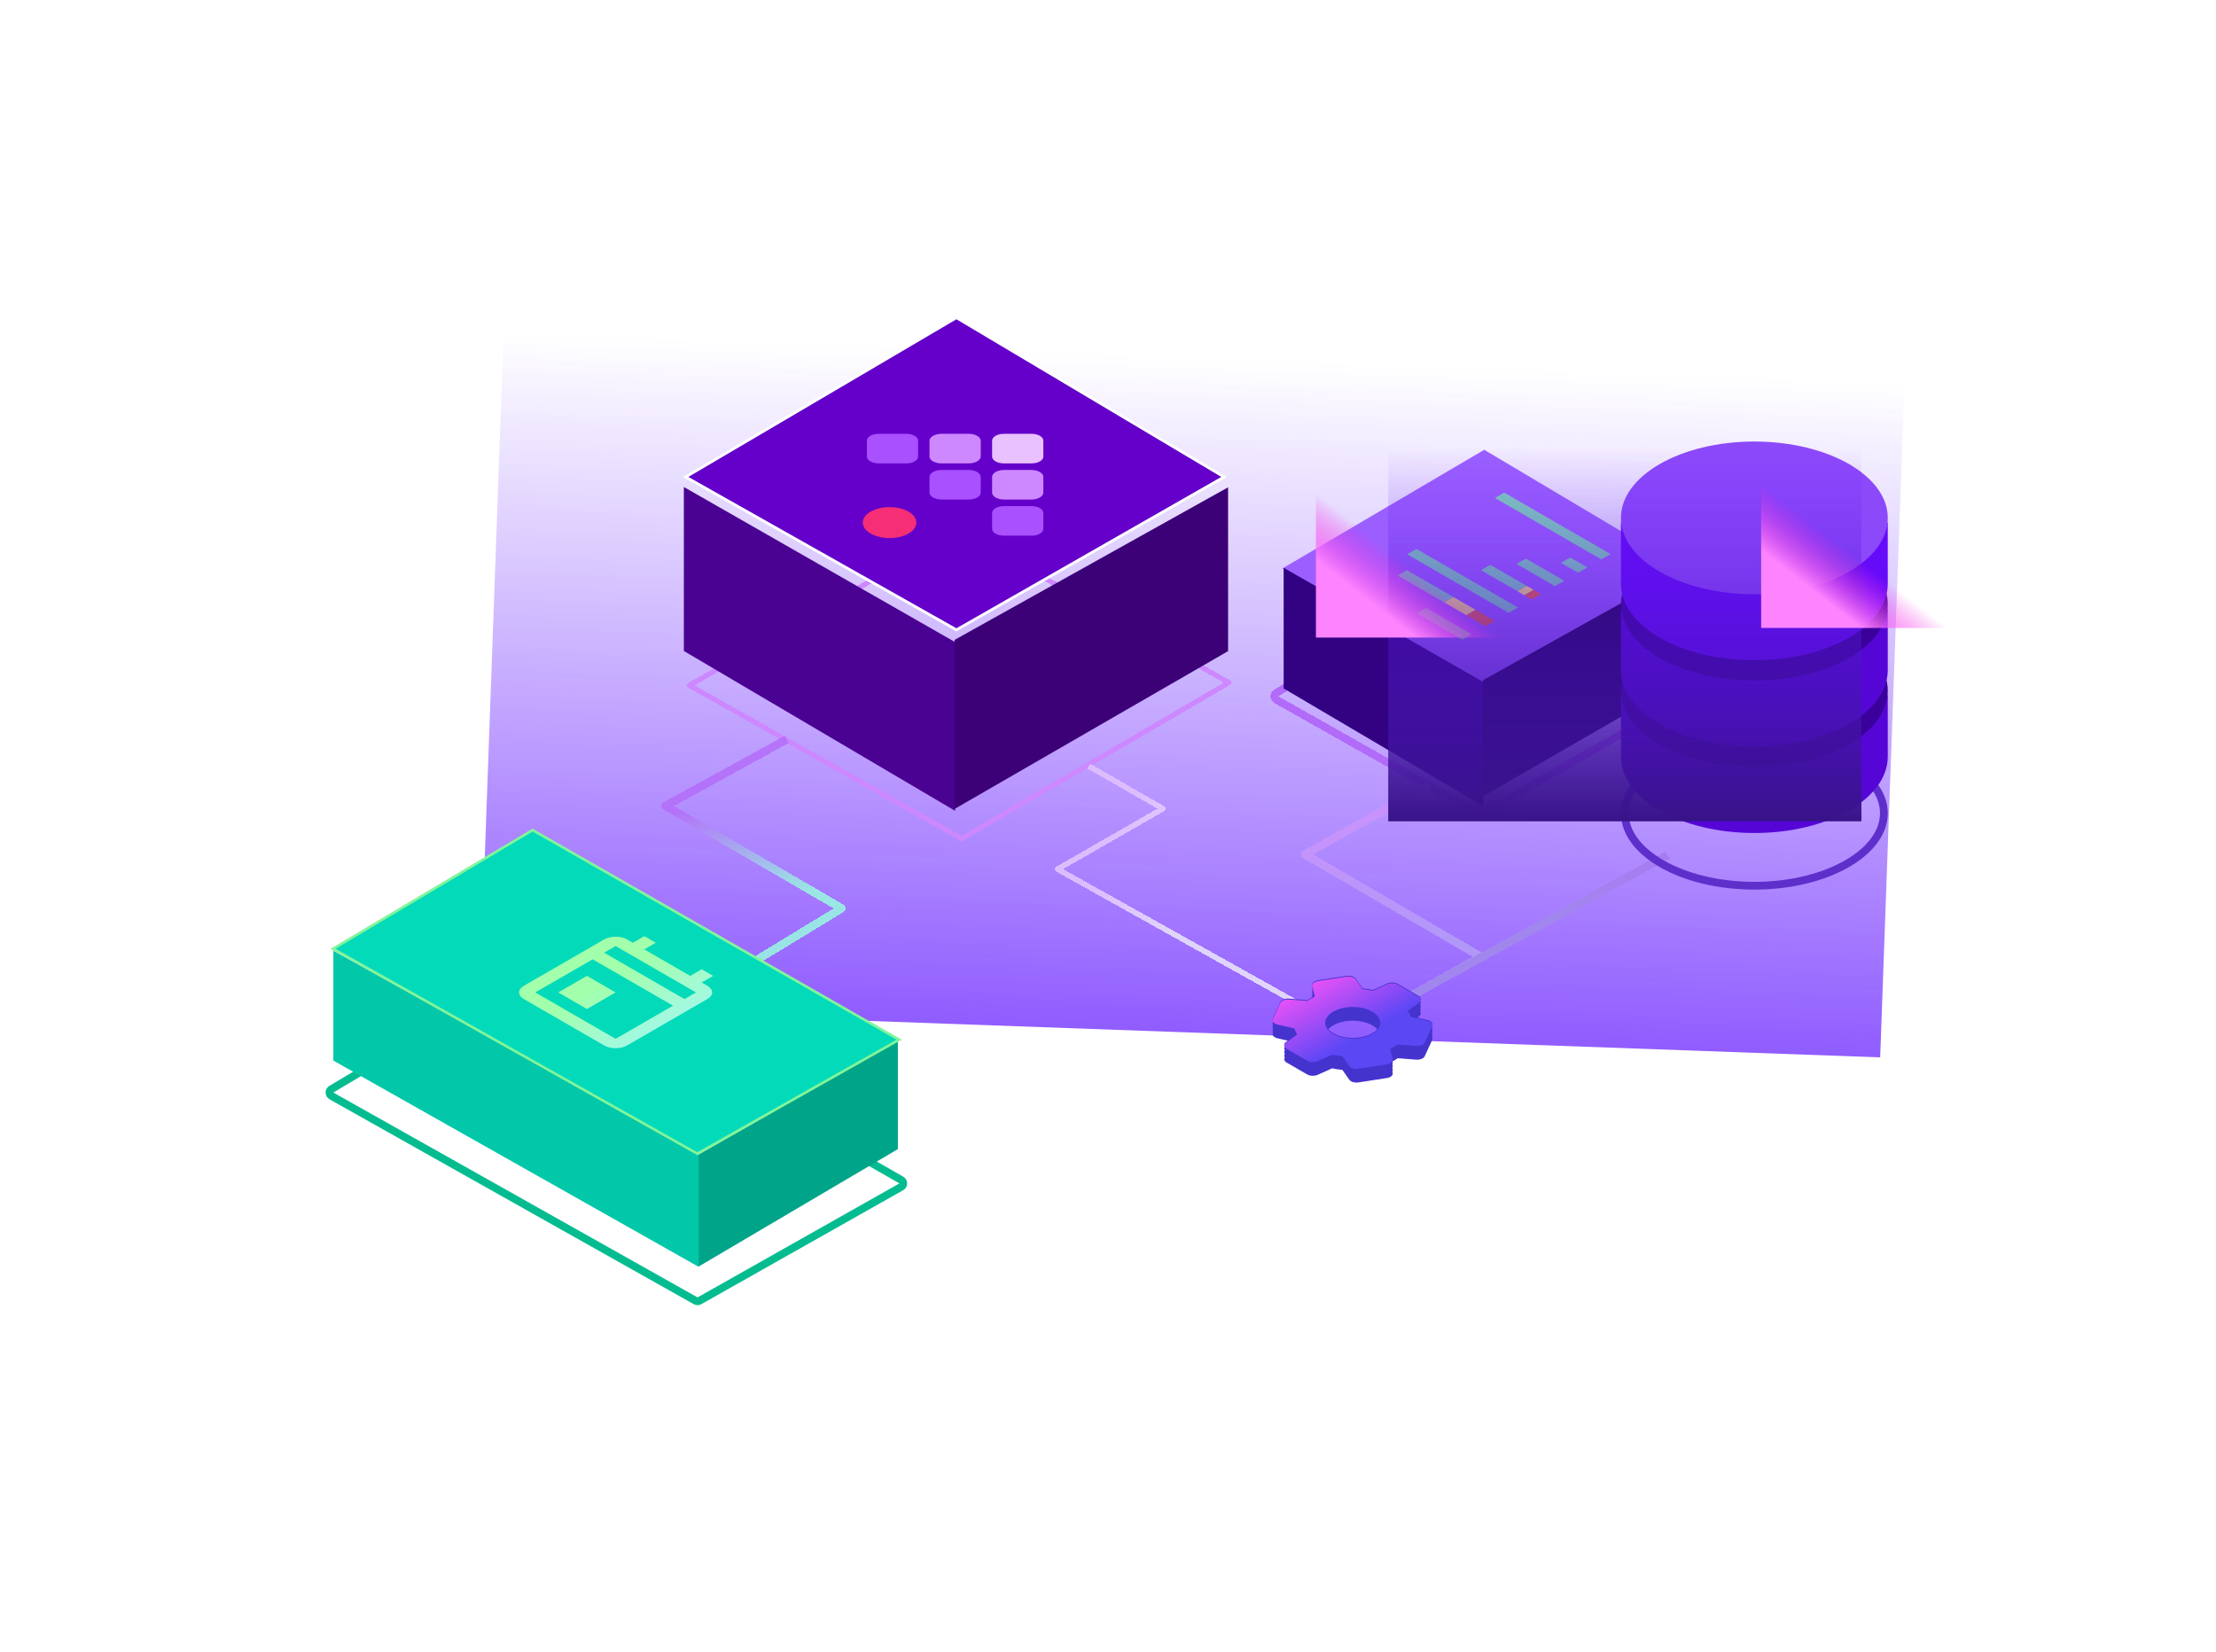 <?xml version="1.0" encoding="utf-8"?>
<svg xmlns="http://www.w3.org/2000/svg" fill="none" height="601" viewBox="0 0 806 601" width="806">
<g clip-path="url(#clip0_8998_18326)">
<g filter="url(#filter0_f_8998_18326)" opacity="0.7">
<rect fill="url(#paint0_linear_8998_18326)" height="245.405" transform="matrix(-0.999 -0.036 -0.036 0.999 692.691 139.479)" width="510.012"/>
</g>
<g filter="url(#filter1_d_8998_18326)">
<path d="M349.784 309.067L446.962 252.323L348.971 196.76L250.754 253.324L349.784 309.067Z" shape-rendering="crispEdges" stroke="#CD88FF" stroke-linecap="round" stroke-linejoin="round" stroke-width="1.83"/>
</g>
<path d="M347.392 233.582V294.966L248.727 236.805V177.153L347.392 233.582Z" fill="#4A0292"/>
<path d="M347.195 232.782V294.269L446.679 236.859V177.272L347.195 232.782Z" fill="#3C0077"/>
<g filter="url(#filter2_d_8998_18326)">
<path d="M464.208 256.068C463.773 256.324 463.507 256.793 463.512 257.298C463.516 257.804 463.79 258.268 464.23 258.516L537.652 299.976C538.086 300.22 538.616 300.219 539.048 299.972L611.602 258.513C612.038 258.263 612.309 257.801 612.314 257.298C612.318 256.796 612.055 256.329 611.623 256.072L539.07 212.885C538.627 212.622 538.075 212.62 537.631 212.882L464.208 256.068Z" shape-rendering="crispEdges" stroke="#B26AF9" stroke-linejoin="round" stroke-width="2.826"/>
</g>
<path d="M539.845 248.266L466.422 206.807L539.845 163.621L612.398 206.807L539.845 248.266Z" fill="#9B5FFF"/>
<path d="M539.485 248.064V293.231L466.887 250.436V206.543L539.485 248.064Z" fill="#320282"/>
<path d="M539.344 247.476V289.719L612.545 247.476V206.631L539.344 247.476Z" fill="#1F0152"/>
<g style="mix-blend-mode:color-dodge">
<path d="M518.431 221.27L515.477 222.975C515.36 223.042 515.36 223.151 515.477 223.219L531.657 232.56C531.773 232.628 531.962 232.628 532.079 232.56L535.033 230.855C535.149 230.787 535.149 230.678 535.033 230.611L518.853 221.27C518.736 221.202 518.547 221.202 518.431 221.27Z" fill="#7FD1BA"/>
<path d="M511.517 207.549L508.563 209.254C508.446 209.321 508.446 209.431 508.563 209.498L525.029 219.005C525.145 219.072 525.334 219.072 525.451 219.005L528.405 217.299C528.522 217.232 528.522 217.123 528.405 217.055L511.939 207.549C511.822 207.481 511.633 207.481 511.517 207.549Z" fill="#7FD1BA"/>
<path d="M528.407 217.3L525.453 219.005C525.337 219.072 525.337 219.181 525.453 219.249L533.127 223.679C533.243 223.746 533.432 223.746 533.549 223.679L536.503 221.974C536.62 221.906 536.62 221.797 536.503 221.73L528.829 217.3C528.713 217.232 528.524 217.232 528.407 217.3Z" fill="#FCE07C"/>
<path d="M536.501 221.974L533.547 223.679C533.43 223.746 533.43 223.856 533.547 223.923L540.081 227.695C540.197 227.762 540.386 227.762 540.503 227.695L543.457 225.99C543.573 225.922 543.573 225.813 543.457 225.746L536.923 221.974C536.807 221.906 536.618 221.906 536.501 221.974Z" fill="#EC6149"/>
<path d="M514.978 199.817L512.024 201.522C511.907 201.589 511.907 201.699 512.024 201.766L548.509 222.831C548.626 222.898 548.815 222.898 548.931 222.831L551.885 221.125C552.002 221.058 552.002 220.949 551.885 220.882L515.4 199.817C515.283 199.749 515.094 199.749 514.978 199.817Z" fill="#7FD1BA"/>
<path d="M541.841 205.597L538.887 207.302C538.77 207.37 538.77 207.479 538.887 207.546L551.745 214.969C551.861 215.037 552.05 215.037 552.167 214.969L555.121 213.264C555.237 213.196 555.237 213.087 555.121 213.02L542.263 205.597C542.146 205.529 541.957 205.529 541.841 205.597Z" fill="#7FD1BA"/>
<path d="M555.122 213.264L552.168 214.969C552.052 215.037 552.052 215.146 552.168 215.213L554.228 216.402C554.344 216.469 554.533 216.469 554.65 216.402L557.604 214.697C557.721 214.629 557.721 214.52 557.604 214.453L555.544 213.264C555.428 213.196 555.239 213.196 555.122 213.264Z" fill="#FCE07C"/>
<path d="M557.603 214.697L554.649 216.402C554.532 216.469 554.532 216.578 554.649 216.646L556.933 217.965C557.049 218.032 557.238 218.032 557.355 217.965L560.309 216.259C560.425 216.192 560.425 216.083 560.309 216.015L558.025 214.697C557.908 214.629 557.719 214.629 557.603 214.697Z" fill="#EC6149"/>
<path d="M554.739 203.316L551.785 205.021C551.669 205.089 551.669 205.198 551.785 205.265L565.36 213.102C565.476 213.17 565.665 213.17 565.782 213.102L568.736 211.397C568.853 211.329 568.853 211.22 568.736 211.153L555.161 203.316C555.045 203.248 554.856 203.248 554.739 203.316Z" fill="#7FD1BA"/>
<path d="M570.903 202.919L567.949 204.624C567.833 204.692 567.833 204.801 567.949 204.868L573.786 208.238C573.902 208.305 574.091 208.305 574.208 208.238L577.162 206.532C577.278 206.465 577.278 206.356 577.162 206.288L571.325 202.919C571.209 202.851 571.02 202.851 570.903 202.919Z" fill="#7FD1BA"/>
<path d="M546.896 179.329L543.941 181.034C543.825 181.101 543.825 181.211 543.941 181.278L582.211 203.373C582.328 203.44 582.517 203.44 582.633 203.373L585.587 201.667C585.704 201.6 585.704 201.491 585.587 201.424L547.318 179.329C547.201 179.261 547.012 179.261 546.896 179.329Z" fill="#7FD1BA"/>
</g>
<g filter="url(#filter3_d_8998_18326)">
<path d="M396.05 282.736L422.996 298.156L384.656 320.181L472.541 369.285" shape-rendering="crispEdges" stroke="url(#paint1_linear_8998_18326)" stroke-linejoin="round" stroke-width="2"/>
</g>
<g filter="url(#filter4_d_8998_18326)">
<path d="M445.206 177.501L347.871 233.121L249.371 177.501L347.871 119.564L445.206 177.501Z" fill="#6400CA"/>
<path d="M445.206 177.501L347.871 233.121L249.371 177.501L347.871 119.564L445.206 177.501Z" stroke="white"/>
</g>
<path d="M352.345 170.96C354.755 170.96 356.709 172.088 356.709 173.479V179.199C356.709 180.59 354.755 181.718 352.345 181.718H342.438C340.028 181.718 338.074 180.59 338.074 179.199V173.479C338.074 172.088 340.028 170.96 342.438 170.96H352.345Z" fill="#A950FF"/>
<path d="M375.197 184.109C377.564 184.109 379.483 185.216 379.483 186.583V192.393C379.483 193.759 377.564 194.867 375.197 194.867H365.134C362.767 194.867 360.848 193.759 360.848 192.393V186.583C360.848 185.216 362.767 184.109 365.134 184.109H375.197Z" fill="#A950FF"/>
<path d="M375.196 157.81C377.563 157.81 379.482 158.918 379.482 160.285V166.094C379.482 167.461 377.563 168.569 375.196 168.569H365.133C362.766 168.569 360.848 167.461 360.848 166.094V160.285C360.848 158.918 362.766 157.81 365.133 157.81H375.196Z" fill="#E9C1FF"/>
<path d="M356.709 166.05C356.709 167.441 354.755 168.569 352.345 168.569H342.438C340.028 168.569 338.074 167.441 338.074 166.05V160.33C338.074 158.939 340.028 157.811 342.438 157.811H352.345C354.755 157.811 356.709 158.939 356.709 160.33V166.05Z" fill="#CD88FF"/>
<path d="M333.935 166.094C333.935 167.461 332.017 168.569 329.65 168.569H319.587C317.22 168.569 315.301 167.461 315.301 166.094V160.285C315.301 158.918 317.22 157.81 319.587 157.81H329.65C332.017 157.81 333.935 158.918 333.935 160.285V166.094Z" fill="#A950FF"/>
<path d="M379.482 179.199C379.482 180.59 377.528 181.718 375.118 181.718H365.212C362.801 181.718 360.848 180.59 360.848 179.199V173.479C360.848 172.088 362.801 170.96 365.212 170.96H375.118C377.528 170.96 379.482 172.088 379.482 173.479V179.199Z" fill="#CD88FF"/>
<path d="M333.303 190.101C333.303 193.21 328.939 195.73 323.554 195.73C318.17 195.73 313.805 193.21 313.805 190.101C313.805 186.992 318.17 184.472 323.554 184.472C328.939 184.472 333.303 186.992 333.303 190.101Z" fill="#F62E76"/>
<g filter="url(#filter5_d_8998_18326)">
<path d="M519.786 289.532L474.664 314.834L538.733 352.095L511.599 367.166" shape-rendering="crispEdges" stroke="url(#paint2_linear_8998_18326)" stroke-linejoin="round" stroke-width="3"/>
</g>
<g filter="url(#filter6_d_8998_18326)">
<path d="M606.509 315.146L511.602 367.167" shape-rendering="crispEdges" stroke="url(#paint3_linear_8998_18326)" stroke-linejoin="round" stroke-width="3"/>
</g>
<g filter="url(#filter7_d_8998_18326)">
<path clip-rule="evenodd" d="M241.341 295.859L285.443 271.646L286.886 274.276L245.111 297.211L306.887 333.138C307.344 333.404 307.627 333.891 307.632 334.42C307.638 334.949 307.364 335.441 306.912 335.716L272.697 356.532L271.138 353.969L303.199 334.464L241.308 298.471C240.841 298.199 240.556 297.696 240.563 297.155C240.569 296.615 240.867 296.119 241.341 295.859Z" fill="url(#paint4_linear_8998_18326)" fill-opacity="0.81" fill-rule="evenodd" shape-rendering="crispEdges"/>
</g>
<mask height="57" id="mask0_8998_18326" maskUnits="userSpaceOnUse" style="mask-type:luminance" width="98" x="443" y="349">
<path d="M540.445 377.026L491.934 349.018L443.422 377.026L491.934 405.034L540.445 377.026Z" fill="white"/>
</mask>
<g mask="url(#mask0_8998_18326)">
<path d="M507.095 385.778C507.56 385.51 507.985 385.241 508.409 384.95L515.019 385.475C516.434 385.591 517.788 385.066 518.172 384.261L520.921 378.309C521.305 377.504 520.577 376.664 519.243 376.36L513.058 374.913C512.836 374.178 512.512 373.454 512.068 372.754L516.151 369.72C517.04 369.067 516.939 368.121 515.928 367.538L508.389 363.185C507.358 362.59 505.721 362.531 504.589 363.045L499.333 365.402C498.121 365.145 496.867 364.959 495.594 364.83L493.088 361.259C492.562 360.489 491.107 360.069 489.712 360.291L479.383 361.889C477.988 362.111 477.099 362.881 477.281 363.71L478.19 367.526C477.705 367.759 477.24 368.005 476.776 368.273C476.311 368.541 475.886 368.81 475.462 369.102L468.852 368.576C467.437 368.46 466.083 368.985 465.699 369.79L462.95 375.742C462.566 376.547 463.293 377.387 464.627 377.691L470.813 379.138C471.035 379.873 471.358 380.597 471.803 381.297L467.72 384.331C466.831 384.985 466.932 385.93 467.942 386.513L475.482 390.866C476.493 391.45 478.13 391.508 479.262 390.995L484.517 388.637C485.73 388.894 486.983 389.081 488.257 389.209L490.763 392.78C491.289 393.55 492.744 393.97 494.139 393.749L504.447 392.162C505.842 391.94 506.731 391.17 506.55 390.341L505.64 386.525C506.165 386.292 506.63 386.047 507.095 385.778ZM484.942 381.157C481.04 378.904 481.04 375.24 484.942 372.988C488.843 370.735 495.19 370.735 499.091 372.988C502.992 375.24 502.992 378.904 499.091 381.157C495.19 383.409 488.843 383.409 484.942 381.157Z" fill="#4533CE"/>
</g>
<path d="M507.096 384.455C507.56 384.187 507.985 383.919 508.409 383.627L515.019 384.152C516.434 384.269 517.788 383.743 518.172 382.938L520.921 376.986C521.305 376.181 520.578 375.341 519.244 375.038L513.058 373.59C512.836 372.855 512.513 372.132 512.068 371.432L516.151 368.397C517.04 367.744 516.939 366.799 515.929 366.215L508.389 361.862C507.358 361.267 505.721 361.209 504.589 361.722L499.334 364.079C498.121 363.823 496.868 363.636 495.594 363.508L493.088 359.937C492.562 359.166 491.107 358.746 489.712 358.968L479.383 360.567C477.989 360.788 477.099 361.559 477.281 362.387L478.191 366.203C477.706 366.437 477.241 366.682 476.776 366.95C476.311 367.219 475.886 367.487 475.462 367.779L468.852 367.254C467.437 367.137 466.083 367.662 465.699 368.467L462.95 374.419C462.566 375.224 463.294 376.065 464.628 376.368L470.813 377.815C471.035 378.55 471.359 379.274 471.803 379.974L467.72 383.008C466.831 383.662 466.932 384.607 467.943 385.191L475.482 389.543C476.493 390.127 478.13 390.185 479.262 389.672L484.517 387.315C485.73 387.571 486.983 387.758 488.257 387.886L490.763 391.457C491.289 392.228 492.744 392.648 494.139 392.426L504.448 390.839C505.842 390.617 506.732 389.847 506.55 389.018L505.64 385.202C506.166 384.969 506.631 384.724 507.096 384.455ZM484.942 379.834C481.041 377.582 481.041 373.917 484.942 371.665C488.843 369.413 495.19 369.413 499.091 371.665C502.992 373.917 502.992 377.582 499.091 379.834C495.19 382.086 488.843 382.086 484.942 379.834Z" fill="#4533CE"/>
<path d="M507.096 383.131C507.56 382.863 507.985 382.594 508.409 382.303L515.019 382.828C516.434 382.944 517.788 382.419 518.172 381.614L520.921 375.662C521.305 374.857 520.578 374.017 519.244 373.713L513.058 372.266C512.836 371.531 512.513 370.808 512.068 370.107L516.151 367.073C517.04 366.42 516.939 365.474 515.929 364.891L508.389 360.538C507.358 359.943 505.721 359.884 504.589 360.398L499.334 362.755C498.121 362.498 496.868 362.312 495.594 362.183L493.088 358.612C492.562 357.842 491.107 357.422 489.712 357.644L479.383 359.242C477.989 359.464 477.099 360.234 477.281 361.063L478.191 364.879C477.706 365.113 477.241 365.358 476.776 365.626C476.311 365.894 475.886 366.163 475.462 366.455L468.852 365.929C467.437 365.813 466.083 366.338 465.699 367.143L462.95 373.095C462.566 373.9 463.294 374.74 464.628 375.044L470.813 376.491C471.035 377.226 471.359 377.95 471.803 378.65L467.72 381.684C466.831 382.338 466.932 383.283 467.943 383.866L475.482 388.219C476.493 388.803 478.13 388.861 479.262 388.348L484.517 385.99C485.73 386.247 486.983 386.434 488.257 386.562L490.763 390.133C491.289 390.903 492.744 391.324 494.139 391.102L504.448 389.515C505.842 389.293 506.732 388.523 506.55 387.694L505.64 383.878C506.166 383.645 506.631 383.4 507.096 383.131ZM484.942 378.51C481.041 376.257 481.041 372.593 484.942 370.341C488.843 368.088 495.19 368.088 499.091 370.341C502.992 372.593 502.992 376.257 499.091 378.51C495.19 380.762 488.843 380.762 484.942 378.51Z" fill="#4533CE"/>
<path d="M507.096 381.807C507.56 381.538 507.985 381.27 508.409 380.978L515.019 381.503C516.434 381.62 517.788 381.095 518.172 380.29L520.921 374.338C521.305 373.533 520.578 372.693 519.244 372.389L513.058 370.942C512.836 370.207 512.513 369.483 512.068 368.783L516.151 365.749C517.04 365.095 516.939 364.15 515.929 363.567L508.389 359.214C507.358 358.618 505.721 358.56 504.589 359.074L499.334 361.431C498.121 361.174 496.868 360.987 495.594 360.859L493.088 357.288C492.562 356.518 491.107 356.098 489.712 356.319L479.383 357.918C477.989 358.14 477.099 358.91 477.281 359.739L478.191 363.555C477.706 363.788 477.241 364.033 476.776 364.302C476.311 364.57 475.886 364.839 475.462 365.13L468.852 364.605C467.437 364.489 466.083 365.014 465.699 365.819L462.95 371.771C462.566 372.576 463.294 373.416 464.628 373.72L470.813 375.167C471.035 375.902 471.359 376.625 471.803 377.326L467.72 380.36C466.831 381.013 466.932 381.959 467.943 382.542L475.482 386.895C476.493 387.479 478.13 387.537 479.262 387.023L484.517 384.666C485.73 384.923 486.983 385.11 488.257 385.238L490.763 388.809C491.289 389.579 492.744 389.999 494.139 389.778L504.448 388.19C505.842 387.969 506.732 387.198 506.55 386.37L505.64 382.554C506.166 382.32 506.631 382.075 507.096 381.807ZM484.942 377.186C481.041 374.933 481.041 371.269 484.942 369.016C488.843 366.764 495.19 366.764 499.091 369.016C502.992 371.269 502.992 374.933 499.091 377.186C495.19 379.438 488.843 379.438 484.942 377.186Z" fill="#4533CE"/>
<path d="M507.096 380.483C507.56 380.214 507.985 379.946 508.409 379.654L515.019 380.179C516.434 380.296 517.788 379.771 518.172 378.966L520.921 373.014C521.305 372.209 520.578 371.368 519.244 371.065L513.058 369.618C512.836 368.883 512.513 368.159 512.068 367.459L516.151 364.425C517.04 363.771 516.939 362.826 515.929 362.242L508.389 357.889C507.358 357.294 505.721 357.236 504.589 357.749L499.334 360.107C498.121 359.85 496.868 359.663 495.594 359.535L493.088 355.964C492.562 355.194 491.107 354.774 489.712 354.995L479.383 356.594C477.989 356.816 477.099 357.586 477.281 358.415L478.191 362.231C477.706 362.464 477.241 362.709 476.776 362.978C476.311 363.246 475.886 363.514 475.462 363.806L468.852 363.281C467.437 363.164 466.083 363.689 465.699 364.495L462.95 370.446C462.566 371.252 463.294 372.092 464.628 372.395L470.813 373.842C471.035 374.578 471.359 375.301 471.803 376.001L467.72 379.036C466.831 379.689 466.932 380.634 467.943 381.218L475.482 385.571C476.493 386.154 478.13 386.213 479.262 385.699L484.517 383.342C485.73 383.599 486.983 383.785 488.257 383.914L490.763 387.485C491.289 388.255 492.744 388.675 494.139 388.453L504.448 386.866C505.842 386.644 506.732 385.874 506.55 385.046L505.64 381.23C506.166 380.996 506.631 380.751 507.096 380.483ZM484.942 375.861C481.041 373.609 481.041 369.945 484.942 367.692C488.843 365.44 495.19 365.44 499.091 367.692C502.992 369.945 502.992 373.609 499.091 375.861C495.19 378.114 488.843 378.114 484.942 375.861Z" fill="#4533CE"/>
<mask height="57" id="mask1_8998_18326" maskUnits="userSpaceOnUse" style="mask-type:luminance" width="98" x="443" y="344">
<path d="M540.445 372.035L491.934 344.027L443.422 372.035L491.934 400.043L540.445 372.035Z" fill="white"/>
</mask>
<g mask="url(#mask1_8998_18326)">
<path d="M507.095 380.788C507.56 380.519 507.985 380.251 508.409 379.959L515.019 380.484C516.434 380.601 517.788 380.076 518.172 379.271L520.921 373.319C521.305 372.514 520.577 371.674 519.243 371.37L513.058 369.923C512.836 369.188 512.512 368.464 512.068 367.764L516.151 364.73C517.04 364.076 516.939 363.131 515.928 362.548L508.389 358.195C507.358 357.599 505.721 357.541 504.589 358.055L499.333 360.412C498.121 360.155 496.867 359.968 495.594 359.84L493.088 356.269C492.562 355.499 491.107 355.079 489.712 355.3L479.383 356.899C477.988 357.121 477.099 357.891 477.281 358.72L478.19 362.536C477.705 362.769 477.24 363.014 476.776 363.283C476.311 363.551 475.886 363.82 475.462 364.111L468.852 363.586C467.437 363.469 466.083 363.995 465.699 364.8L462.95 370.752C462.566 371.557 463.293 372.397 464.627 372.7L470.813 374.148C471.035 374.883 471.358 375.606 471.803 376.307L467.72 379.341C466.831 379.994 466.932 380.94 467.942 381.523L475.482 385.876C476.493 386.46 478.13 386.518 479.262 386.004L484.517 383.647C485.73 383.904 486.983 384.09 488.257 384.219L490.763 387.79C491.289 388.56 492.744 388.98 494.139 388.759L504.447 387.171C505.842 386.95 506.731 386.179 506.55 385.351L505.64 381.535C506.165 381.301 506.63 381.056 507.095 380.788ZM484.942 376.167C481.04 373.914 481.04 370.25 484.942 367.997C488.843 365.745 495.19 365.745 499.091 367.997C502.992 370.25 502.992 373.914 499.091 376.167C495.19 378.419 488.843 378.419 484.942 376.167Z" fill="url(#paint5_linear_8998_18326)"/>
</g>
<path d="M685.203 295.836C685.203 302.782 680.272 309.346 671.701 314.252C663.17 319.135 651.29 322.201 638.091 322.201C624.892 322.201 613.012 319.135 604.481 314.252C595.91 309.346 590.98 302.782 590.98 295.836C590.98 288.89 595.91 282.327 604.481 277.421C613.012 272.537 624.892 269.472 638.091 269.472C651.29 269.472 663.17 272.537 671.701 277.421C680.272 282.327 685.203 288.89 685.203 295.836Z" stroke="#5F2FCB" stroke-width="2.826"/>
<path clip-rule="evenodd" d="M638.091 303.026C664.891 303.026 686.616 290.59 686.616 275.248V252.957H667.048C658.966 249.51 648.945 247.471 638.091 247.471C627.238 247.471 617.217 249.51 609.134 252.957H589.566V275.248C589.566 290.59 611.292 303.026 638.091 303.026Z" fill="#5506D7" fill-rule="evenodd"/>
<path d="M638.091 279.022C664.891 279.022 686.616 266.585 686.616 251.244C686.616 235.903 664.891 223.466 638.091 223.466C611.292 223.466 589.566 235.903 589.566 251.244C589.566 266.585 611.292 279.022 638.091 279.022Z" fill="#3B009B"/>
<path clip-rule="evenodd" d="M638.091 271.555C664.891 271.555 686.616 259.119 686.616 243.777V221.486H667.048C658.966 218.039 648.945 216 638.091 216C627.238 216 617.217 218.039 609.134 221.486H589.566V243.777C589.566 259.119 611.292 271.555 638.091 271.555Z" fill="#5506D7" fill-rule="evenodd"/>
<path d="M638.091 247.55C664.891 247.55 686.616 235.113 686.616 219.772C686.616 204.431 664.891 191.994 638.091 191.994C611.292 191.994 589.566 204.431 589.566 219.772C589.566 235.113 611.292 247.55 638.091 247.55Z" fill="#3B009B"/>
<path clip-rule="evenodd" d="M638.091 240.181C664.891 240.181 686.616 227.744 686.616 212.403V190.111H667.048C658.966 186.665 648.945 184.625 638.091 184.625C627.238 184.625 617.217 186.665 609.134 190.111H589.566V212.403C589.566 227.744 611.292 240.181 638.091 240.181Z" fill="#660BFA" fill-rule="evenodd"/>
<path d="M638.091 216.176C664.891 216.176 686.616 203.739 686.616 188.398C686.616 173.057 664.891 160.62 638.091 160.62C611.292 160.62 589.566 173.057 589.566 188.398C589.566 203.739 611.292 216.176 638.091 216.176Z" fill="#8C49FA"/>
<g filter="url(#filter8_f_8998_18326)">
<rect fill="url(#paint6_linear_8998_18326)" height="135.582" transform="matrix(-1 0 0 1 677.035 163.19)" width="172.112"/>
</g>
<path d="M327.833 429.269C328.274 429.522 328.546 429.992 328.545 430.5C328.543 431.008 328.269 431.477 327.826 431.727L254.404 473.186C253.974 473.429 253.447 473.429 253.016 473.187L120.556 398.666C120.117 398.419 119.842 397.956 119.836 397.452C119.83 396.947 120.093 396.478 120.526 396.22L193.08 353.034C193.518 352.773 194.062 352.768 194.504 353.021L327.833 429.269Z" stroke="#05BC90" stroke-linejoin="round" stroke-width="2.826"/>
<path d="M253.973 420.053V460.809L326.572 418.014V378.531L253.973 420.053Z" fill="#00A489"/>
<path d="M254.117 419.488V460.843L121.25 385.808L121.25 345.852L254.117 419.488Z" fill="#02C7A9"/>
<path d="M253.616 419.67L327.038 378.211L193.709 301.963L121.156 345.149L253.616 419.67Z" fill="#03DABA" stroke="#81F59A" stroke-width="0.942"/>
<mask height="59" id="mask2_8998_18326" maskUnits="userSpaceOnUse" style="mask-type:luminance" width="102" x="175" y="330">
<path d="M226.005 330.895L276.098 359.816L226.005 388.737L175.912 359.816L226.005 330.895Z" fill="white"/>
</mask>
<g mask="url(#mask2_8998_18326)">
<path d="M228.088 341.741L230.176 342.946L234.35 340.536L238.524 342.946L234.35 345.356L251.048 354.996L255.222 352.586L259.396 354.996L255.222 357.406L257.309 358.611C259.626 359.949 259.584 362.094 257.288 363.419L228.088 380.302C225.793 381.628 222.056 381.64 219.74 380.302L190.519 363.432C188.223 362.106 188.223 359.937 190.519 358.611L219.74 341.741C222.036 340.415 225.793 340.415 228.088 341.741ZM194.693 361.021L223.914 377.892L244.786 365.842L215.565 348.971L194.693 361.021ZM219.74 346.561L248.96 363.432L253.135 361.021L223.914 344.151L219.74 346.561ZM213.478 354.996L223.914 361.021L213.478 367.047L203.042 361.021L213.478 354.996Z" fill="url(#paint7_linear_8998_18326)"/>
</g>
<g filter="url(#filter9_f_8998_18326)">
<rect fill="url(#paint8_linear_8998_18326)" height="57.47" transform="matrix(-1 0 0 1 713.512 170.96)" width="72.954"/>
</g>
<g filter="url(#filter10_f_8998_18326)">
<rect fill="url(#paint9_linear_8998_18326)" height="57.47" transform="matrix(-1 0 0 1 551.574 174.459)" width="72.954"/>
</g>
</g>
<defs>
<filter color-interpolation-filters="sRGB" filterUnits="userSpaceOnUse" height="523.621" id="filter0_f_8998_18326" width="778.523" x="44.168" y="-8.897">
<feFlood flood-opacity="0" result="BackgroundImageFix"/>
<feBlend in="SourceGraphic" in2="BackgroundImageFix" mode="normal" result="shape"/>
<feGaussianBlur result="effect1_foregroundBlur_8998_18326" stdDeviation="65"/>
</filter>
<filter color-interpolation-filters="sRGB" filterUnits="userSpaceOnUse" height="134.137" id="filter1_d_8998_18326" width="218.035" x="239.84" y="181.845">
<feFlood flood-opacity="0" result="BackgroundImageFix"/>
<feColorMatrix in="SourceAlpha" result="hardAlpha" type="matrix" values="0 0 0 0 0 0 0 0 0 0 0 0 0 0 0 0 0 0 127 0"/>
<feOffset dy="-4"/>
<feGaussianBlur stdDeviation="5"/>
<feComposite in2="hardAlpha" operator="out"/>
<feColorMatrix type="matrix" values="0 0 0 0 0.861 0 0 0 0 0.879 0 0 0 0 0.975 0 0 0 0.5 0"/>
<feBlend in2="BackgroundImageFix" mode="normal" result="effect1_dropShadow_8998_18326"/>
<feBlend in="SourceGraphic" in2="effect1_dropShadow_8998_18326" mode="normal" result="shape"/>
</filter>
<filter color-interpolation-filters="sRGB" filterUnits="userSpaceOnUse" height="110.298" id="filter2_d_8998_18326" width="171.629" x="452.098" y="197.273">
<feFlood flood-opacity="0" result="BackgroundImageFix"/>
<feColorMatrix in="SourceAlpha" result="hardAlpha" type="matrix" values="0 0 0 0 0 0 0 0 0 0 0 0 0 0 0 0 0 0 127 0"/>
<feOffset dy="-4"/>
<feGaussianBlur stdDeviation="5"/>
<feComposite in2="hardAlpha" operator="out"/>
<feColorMatrix type="matrix" values="0 0 0 0 0.861 0 0 0 0 0.879 0 0 0 0 0.975 0 0 0 0.5 0"/>
<feBlend in2="BackgroundImageFix" mode="normal" result="effect1_dropShadow_8998_18326"/>
<feBlend in="SourceGraphic" in2="effect1_dropShadow_8998_18326" mode="normal" result="shape"/>
</filter>
<filter color-interpolation-filters="sRGB" filterUnits="userSpaceOnUse" height="108.29" id="filter3_d_8998_18326" width="109.371" x="373.656" y="267.868">
<feFlood flood-opacity="0" result="BackgroundImageFix"/>
<feColorMatrix in="SourceAlpha" result="hardAlpha" type="matrix" values="0 0 0 0 0 0 0 0 0 0 0 0 0 0 0 0 0 0 127 0"/>
<feOffset dy="-4"/>
<feGaussianBlur stdDeviation="5"/>
<feComposite in2="hardAlpha" operator="out"/>
<feColorMatrix type="matrix" values="0 0 0 0 0.861 0 0 0 0 0.879 0 0 0 0 0.975 0 0 0 0.5 0"/>
<feBlend in2="BackgroundImageFix" mode="normal" result="effect1_dropShadow_8998_18326"/>
<feBlend in="SourceGraphic" in2="effect1_dropShadow_8998_18326" mode="normal" result="shape"/>
</filter>
<filter color-interpolation-filters="sRGB" filterUnits="userSpaceOnUse" height="134.713" id="filter4_d_8998_18326" width="217.828" x="238.371" y="104.983">
<feFlood flood-opacity="0" result="BackgroundImageFix"/>
<feColorMatrix in="SourceAlpha" result="hardAlpha" type="matrix" values="0 0 0 0 0 0 0 0 0 0 0 0 0 0 0 0 0 0 127 0"/>
<feOffset dy="-4"/>
<feGaussianBlur stdDeviation="5"/>
<feComposite in2="hardAlpha" operator="out"/>
<feColorMatrix type="matrix" values="0 0 0 0 0.861 0 0 0 0 0.879 0 0 0 0 0.975 0 0 0 0.1 0"/>
<feBlend in2="BackgroundImageFix" mode="normal" result="effect1_dropShadow_8998_18326"/>
<feBlend in="SourceGraphic" in2="effect1_dropShadow_8998_18326" mode="normal" result="shape"/>
</filter>
<filter color-interpolation-filters="sRGB" filterUnits="userSpaceOnUse" height="100.254" id="filter5_d_8998_18326" width="87.07" x="463.164" y="274.224">
<feFlood flood-opacity="0" result="BackgroundImageFix"/>
<feColorMatrix in="SourceAlpha" result="hardAlpha" type="matrix" values="0 0 0 0 0 0 0 0 0 0 0 0 0 0 0 0 0 0 127 0"/>
<feOffset dy="-4"/>
<feGaussianBlur stdDeviation="5"/>
<feComposite in2="hardAlpha" operator="out"/>
<feColorMatrix type="matrix" values="0 0 0 0 0.861 0 0 0 0 0.879 0 0 0 0 0.975 0 0 0 0.5 0"/>
<feBlend in2="BackgroundImageFix" mode="normal" result="effect1_dropShadow_8998_18326"/>
<feBlend in="SourceGraphic" in2="effect1_dropShadow_8998_18326" mode="normal" result="shape"/>
</filter>
<filter color-interpolation-filters="sRGB" filterUnits="userSpaceOnUse" height="74.652" id="filter6_d_8998_18326" width="116.352" x="500.879" y="299.831">
<feFlood flood-opacity="0" result="BackgroundImageFix"/>
<feColorMatrix in="SourceAlpha" result="hardAlpha" type="matrix" values="0 0 0 0 0 0 0 0 0 0 0 0 0 0 0 0 0 0 127 0"/>
<feOffset dy="-4"/>
<feGaussianBlur stdDeviation="5"/>
<feComposite in2="hardAlpha" operator="out"/>
<feColorMatrix type="matrix" values="0 0 0 0 0.861 0 0 0 0 0.879 0 0 0 0 0.975 0 0 0 0.5 0"/>
<feBlend in2="BackgroundImageFix" mode="normal" result="effect1_dropShadow_8998_18326"/>
<feBlend in="SourceGraphic" in2="effect1_dropShadow_8998_18326" mode="normal" result="shape"/>
</filter>
<filter color-interpolation-filters="sRGB" filterUnits="userSpaceOnUse" height="104.886" id="filter7_d_8998_18326" width="87.07" x="230.562" y="257.646">
<feFlood flood-opacity="0" result="BackgroundImageFix"/>
<feColorMatrix in="SourceAlpha" result="hardAlpha" type="matrix" values="0 0 0 0 0 0 0 0 0 0 0 0 0 0 0 0 0 0 127 0"/>
<feOffset dy="-4"/>
<feGaussianBlur stdDeviation="5"/>
<feComposite in2="hardAlpha" operator="out"/>
<feColorMatrix type="matrix" values="0 0 0 0 0.861 0 0 0 0 0.879 0 0 0 0 0.975 0 0 0 0.5 0"/>
<feBlend in2="BackgroundImageFix" mode="normal" result="effect1_dropShadow_8998_18326"/>
<feBlend in="SourceGraphic" in2="effect1_dropShadow_8998_18326" mode="normal" result="shape"/>
</filter>
<filter color-interpolation-filters="sRGB" filterUnits="userSpaceOnUse" height="275.582" id="filter8_f_8998_18326" width="312.113" x="434.922" y="93.19">
<feFlood flood-opacity="0" result="BackgroundImageFix"/>
<feBlend in="SourceGraphic" in2="BackgroundImageFix" mode="normal" result="shape"/>
<feGaussianBlur result="effect1_foregroundBlur_8998_18326" stdDeviation="35"/>
</filter>
<filter color-interpolation-filters="sRGB" filterUnits="userSpaceOnUse" height="143.47" id="filter9_f_8998_18326" width="158.953" x="597.559" y="127.96">
<feFlood flood-opacity="0" result="BackgroundImageFix"/>
<feBlend in="SourceGraphic" in2="BackgroundImageFix" mode="normal" result="shape"/>
<feGaussianBlur result="effect1_foregroundBlur_8998_18326" stdDeviation="21.5"/>
</filter>
<filter color-interpolation-filters="sRGB" filterUnits="userSpaceOnUse" height="143.47" id="filter10_f_8998_18326" width="158.953" x="435.621" y="131.459">
<feFlood flood-opacity="0" result="BackgroundImageFix"/>
<feBlend in="SourceGraphic" in2="BackgroundImageFix" mode="normal" result="shape"/>
<feGaussianBlur result="effect1_foregroundBlur_8998_18326" stdDeviation="21.5"/>
</filter>
<linearGradient gradientUnits="userSpaceOnUse" id="paint0_linear_8998_18326" x1="255.006" x2="255.006" y1="0" y2="245.405">
<stop stop-color="#6218FF" stop-opacity="0"/>
<stop offset="1" stop-color="#6117FF"/>
</linearGradient>
<linearGradient gradientUnits="userSpaceOnUse" id="paint1_linear_8998_18326" x1="397.105" x2="429.966" y1="321.843" y2="338.498">
<stop stop-color="#DDBCFE"/>
<stop offset="1" stop-color="#DFD5FB"/>
</linearGradient>
<linearGradient gradientUnits="userSpaceOnUse" id="paint2_linear_8998_18326" x1="530.479" x2="519.631" y1="344.758" y2="292.553">
<stop stop-color="#B198F8"/>
<stop offset="1" stop-color="#C992FC"/>
</linearGradient>
<linearGradient gradientUnits="userSpaceOnUse" id="paint3_linear_8998_18326" x1="530.482" x2="524.151" y1="344.758" y2="308.35">
<stop stop-color="#A187ED"/>
<stop offset="1" stop-color="#B46AF9"/>
</linearGradient>
<linearGradient gradientUnits="userSpaceOnUse" id="paint4_linear_8998_18326" x1="297.879" x2="291.547" y1="327.098" y2="290.691">
<stop stop-color="#98FFDE"/>
<stop offset="1" stop-color="#B46AF9"/>
</linearGradient>
<linearGradient gradientUnits="userSpaceOnUse" id="paint5_linear_8998_18326" x1="452.068" x2="465.255" y1="372.358" y2="395.224">
<stop offset="0.031" stop-color="#E151F7"/>
<stop offset="0.969" stop-color="#5C47F5"/>
</linearGradient>
<linearGradient gradientUnits="userSpaceOnUse" id="paint6_linear_8998_18326" x1="86.056" x2="86.056" y1="0" y2="135.582">
<stop stop-color="#6218FF" stop-opacity="0"/>
<stop offset="1" stop-color="#381388"/>
</linearGradient>
<linearGradient gradientUnits="userSpaceOnUse" id="paint7_linear_8998_18326" x1="223.914" x2="211.283" y1="382.712" y2="360.857">
<stop offset="0.031" stop-color="#A3F9DF"/>
<stop offset="0.969" stop-color="#A2FFAB"/>
</linearGradient>
<linearGradient gradientUnits="userSpaceOnUse" id="paint8_linear_8998_18326" x1="24.667" x2="36.477" y1="42.239" y2="57.47">
<stop stop-color="#F225DE" stop-opacity="0"/>
<stop offset="1" stop-color="#FD83FF"/>
</linearGradient>
<linearGradient gradientUnits="userSpaceOnUse" id="paint9_linear_8998_18326" x1="24.667" x2="36.477" y1="42.239" y2="57.47">
<stop stop-color="#F225DE" stop-opacity="0"/>
<stop offset="1" stop-color="#FD83FF"/>
</linearGradient>
<clipPath id="clip0_8998_18326">
<rect fill="white" height="601" width="806"/>
</clipPath>
</defs>
</svg>